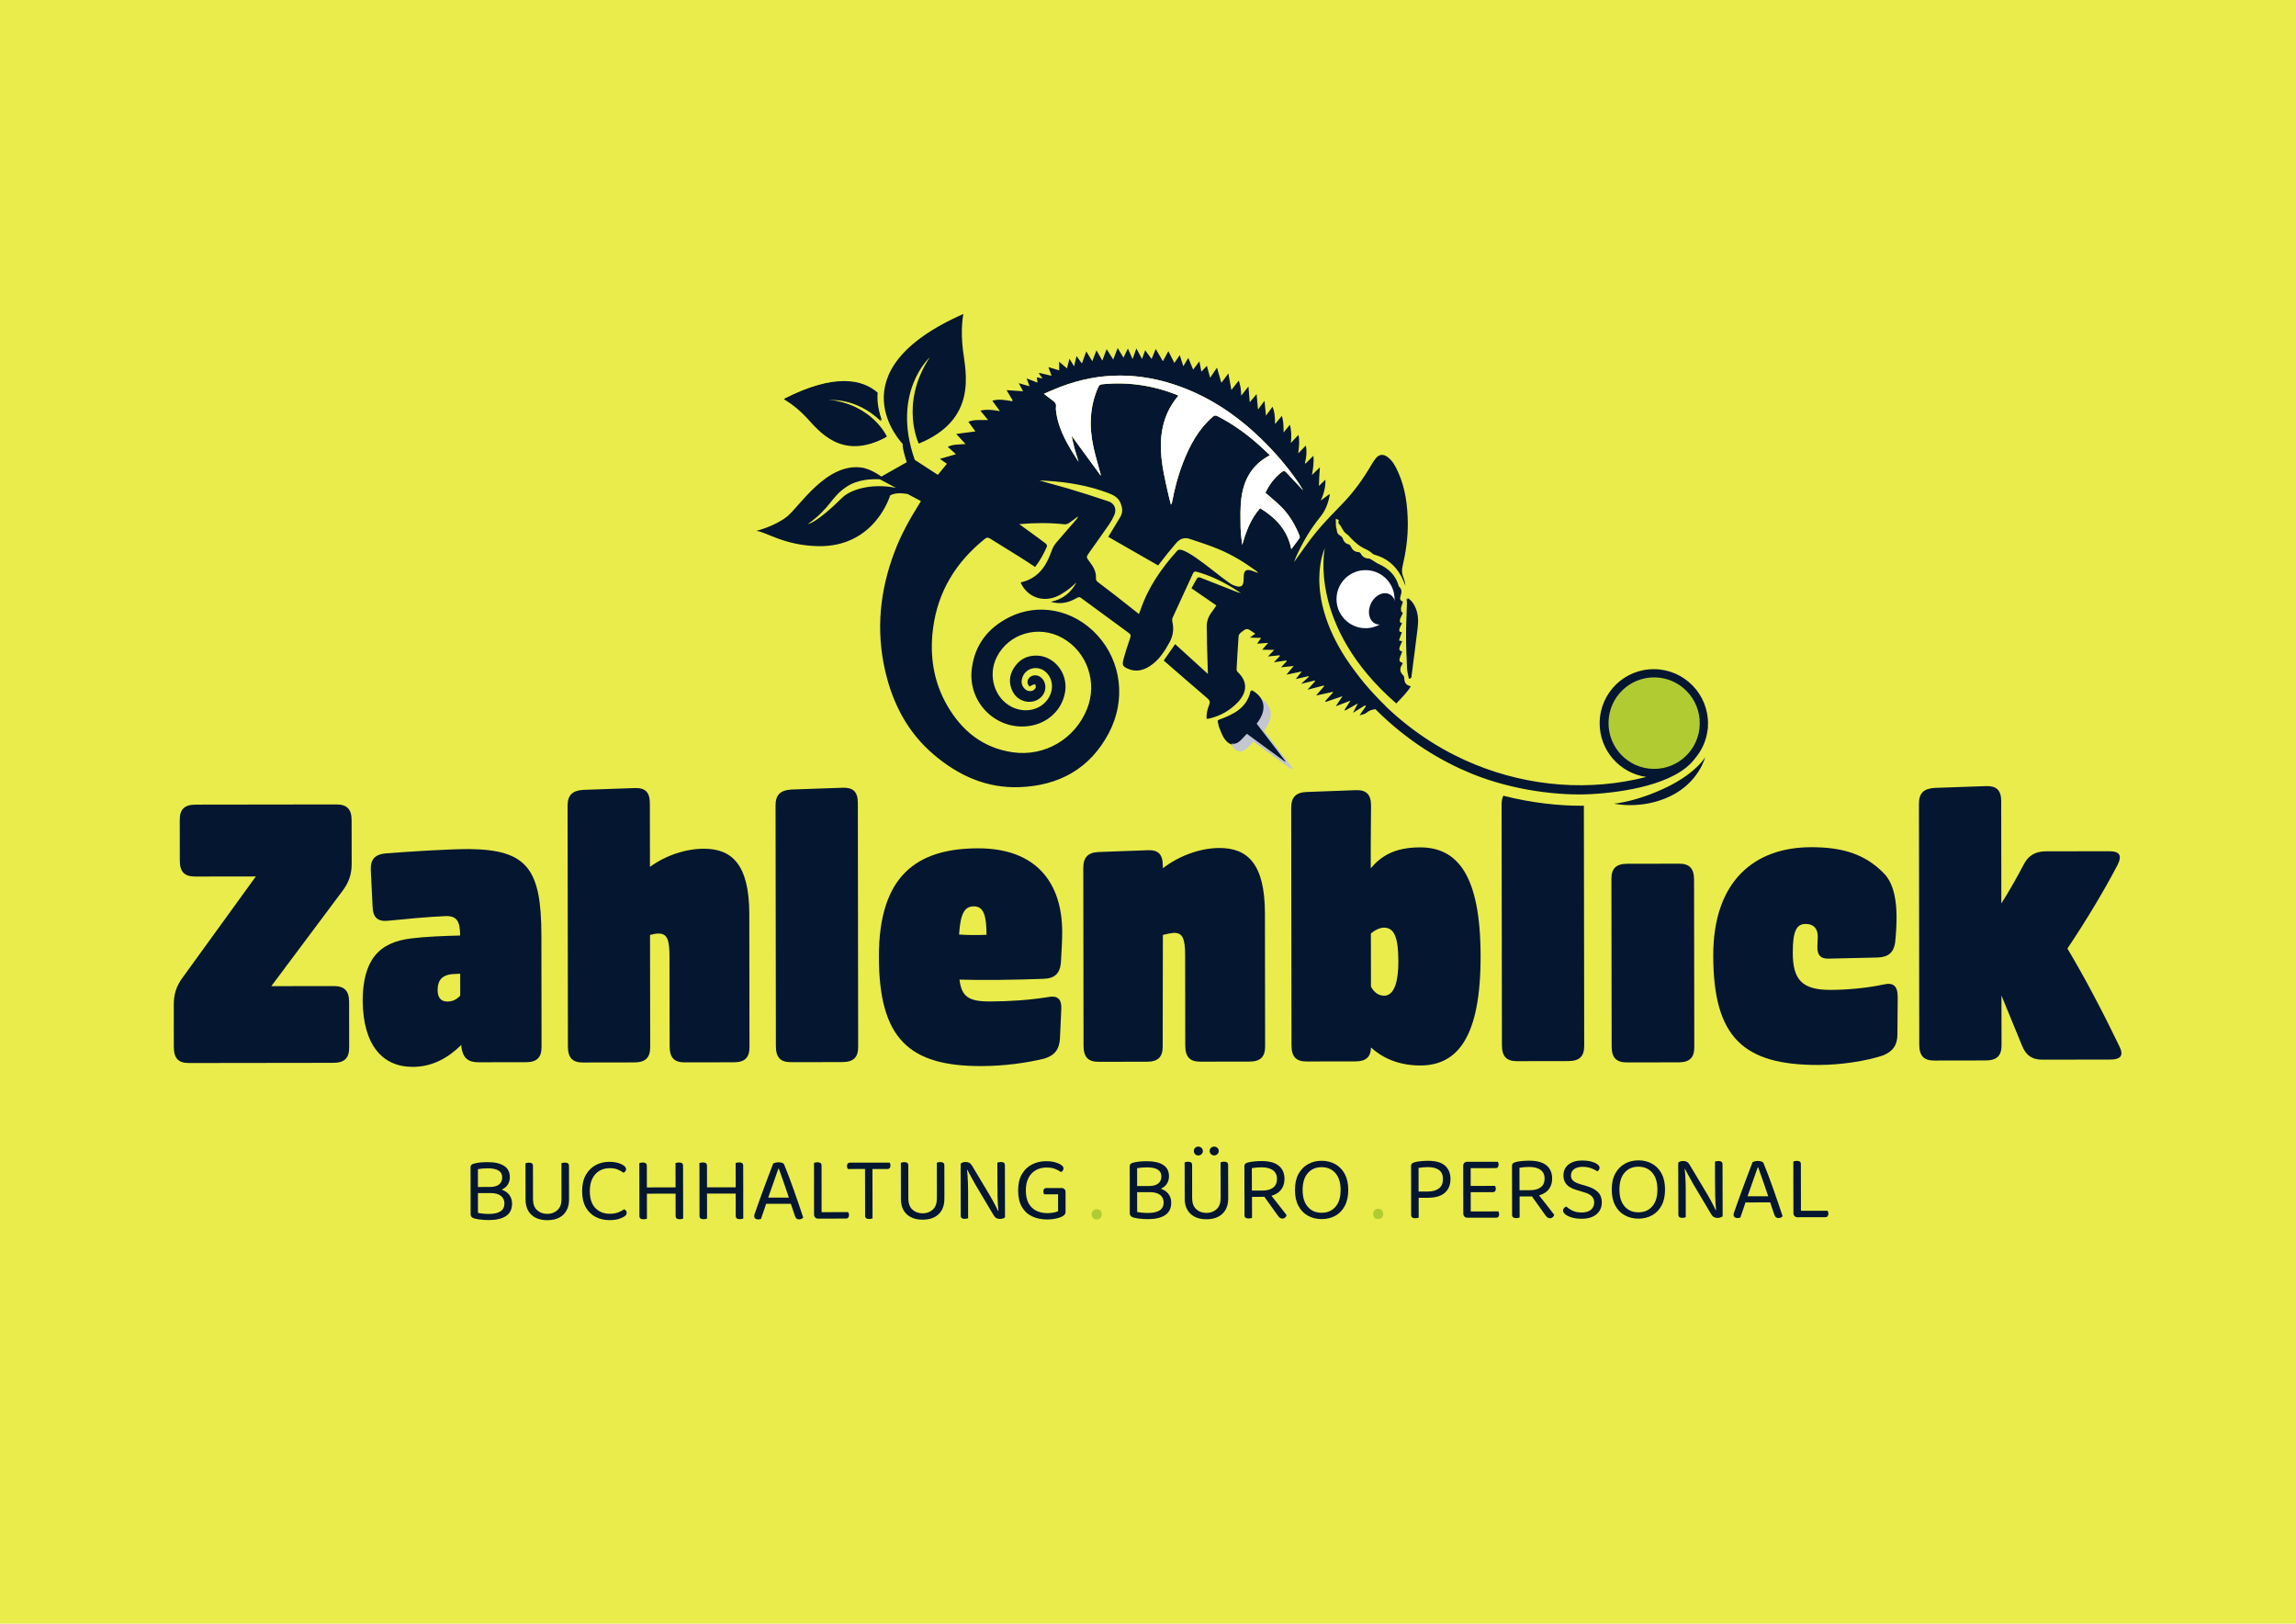 <?xml version="1.0" encoding="utf-8"?>
<!-- Generator: Adobe Illustrator 16.0.4, SVG Export Plug-In . SVG Version: 6.00 Build 0)  -->
<!DOCTYPE svg PUBLIC "-//W3C//DTD SVG 1.1//EN" "http://www.w3.org/Graphics/SVG/1.1/DTD/svg11.dtd">
<svg version="1.1" id="Ebene_1" xmlns="http://www.w3.org/2000/svg" xmlns:xlink="http://www.w3.org/1999/xlink" x="0px" y="0px"
	 width="841.89px" height="595.28px" viewBox="0 0 841.89 595.28" style="enable-background:new 0 0 841.89 595.28;"
	 xml:space="preserve">
<style type="text/css">
<![CDATA[
	.st0{fill:#E9EC4B;}
	.st1{fill:#B1CB33;}
	.st2{fill:#C4C6D0;}
	.st3{fill:#C5C7D0;}
	.st4{fill:#FFFFFF;}
	.st5{fill:#041630;}
]]>
</style>
<rect class="st0" width="841.89" height="595.28"/>
<g>
	<path class="st5" d="M612.19,288.1c-11.86,5.92-20.37,6.53-20.37,6.53s10.1,2.34,20.63-2.73c10.52-5.07,12.8-14.32,12.8-14.32
		S622.42,282.83,612.19,288.1"/>
	<path class="st5" d="M295.61,152.96c4.44,4.67,12.77,16.27,29.22,7.3c0,0-5.38-11.85-21.46-13.49c0.2-0.03,10.18-1.49,19.67,7.68
		c-2.23-5.95-1.57-10.24-1.57-10.24l0,0c-5.5-4.85-15.61-7.26-34.08,2.15C287.4,146.37,291.16,148.29,295.61,152.96"/>
	<path class="st5" d="M606.72,245.33c-10.96-0.18-19.99,8.56-20.16,19.53c-0.16,10.14,7.32,18.62,17.12,19.98
		c-20.54,5.25-42.57,3.71-62.94-4.61c-9.96-4.07-21.55-10.68-32.66-21.31c0.02,0,0.03-0.01,0.05-0.01
		c-2.91-2.85-5.51-5.64-7.79-8.35c-2.35-2.85-4.64-5.91-6.85-9.2c-15.69-24.21-7.7-40.39-7.7-40.39s-6.46,28.52,26.19,56.92
		c1.21-1.2,4.69-4.81,5.3-6.29c-1.74-0.44-2.33-1.25-2.37-2.98c-0.01-0.38-0.2-0.87-0.48-1.13c-0.98-0.93-1.24-2.1-0.61-3.35
		c0.17-0.35,0.37-0.69,0.56-1.03c-1.6-0.76-1.6-0.76-0.23-4.21c-1.05-0.56-1.71-0.26,0-3.81c-0.32-0.08-0.62-0.15-1.18-0.29
		c0.36-1.05,0.7-2.01,1.07-3.08c-0.99,0.11-1.08-0.54-0.85-1.27c0.21-0.67,0.57-1.28,0.93-2.05c-0.98-0.05-0.91-0.71-0.73-1.38
		c0.11-0.39,0.31-0.76,0.46-1.14c0.23-0.59,0.98-1.25-0.09-1.7c0.02-0.44,0-0.87-0.06-1.28c0.22-0.76,0.46-1.53,0.72-2.37
		c-0.97-0.22-1.2-1.06-0.91-1.88c0.47-1.38,0.68-2.6-0.58-3.66c-0.05-0.04-0.04-0.14-0.06-0.21c-1.13-3.99-3.86-6.48-7.53-8.11
		c-0.74-0.33-1.39-0.86-2.09-1.27c-0.42-0.24-0.85-0.6-1.29-0.62c-1.37-0.05-2.34-0.61-3-1.82c-0.15-0.27-0.54-0.56-0.82-0.56
		c-1.5-0.02-2.29-0.89-2.87-2.15c-0.13-0.29-0.44-0.63-0.72-0.68c-1.28-0.26-1.84-1.15-2.25-2.27c-0.13-0.35-0.46-0.7-0.79-0.87
		c-0.9-0.46-1.31-1.15-1.34-2.14c-0.01-0.41-0.27-0.8-0.29-1.21c-0.06-0.91-0.05-1.82-0.07-2.9c0.61,0.24,0.87,0.35,1.08,0.43
		c-0.02,0.5-0.23,1.16-0.02,1.35c1.18,1.06,1.47,2.83,2.76,3.69c0.81,0.54,1.32,1.25,1.96,1.89c1.32,1.3,2.76,2.62,4.4,3.4
		c1.16,0.55,2.26,1.04,3.18,1.94c0.23,0.22,0.54,0.41,0.85,0.49c4.45,1.2,7.65,3.95,9.82,7.96c0.6,1.11,1.02,2.32,1.52,3.49
		c-0.15-1.16-0.41-2.3-0.84-3.36c-0.5-1.24-0.55-2.43-0.25-3.73c1.23-5.28,2.01-10.63,1.94-16.08c-0.08-6.4-0.88-12.67-3.55-18.57
		c-0.94-2.09-1.99-4.16-3.9-5.56c-1.61-1.18-3.1-0.98-4.33,0.56c-0.56,0.7-1.05,1.46-1.51,2.24c-2.99,5.15-6.42,9.95-10.56,14.23
		c-3.28,3.39-6.61,6.75-9.62,10.38c-2.99,3.62-5.6,7.55-8.24,11.14c0.18-0.46,0.42-1.19,0.74-1.9c2.35-5.27,5.25-10.21,8.89-14.68
		c1.87-2.3,2.86-4.9,3.4-7.73c0.05-0.25,0.03-0.52,0.03-0.67c-1.08,0.8-2.14,1.58-3.28,2.43c1.17-2.49,1.81-5.03,1.72-7.68
		c-0.92,0.91-1.84,1.81-2.38,2.33c0.03-0.89,0.06-2.09,0.12-3.29c0.06-1.21,0.17-2.41,0.25-3.56c-1.01,0.97-1.96,1.89-2.92,2.81
		c0.44-2.48,0.77-4.79,0.52-7.04c-0.99,0.99-1.93,1.93-2.87,2.86c-0.08-0.06-0.16-0.13-0.24-0.19c0.61-2.14,0.76-4.29,0.34-6.41
		c-0.95,0.97-1.88,1.92-2.8,2.87c0.3-2.38,0.59-4.6,0.1-6.78c-0.96,1.02-1.87,1.99-2.79,2.96c0.25-2.37,0.24-4.56-0.36-6.67
		c-0.77,0.95-1.54,1.88-2.3,2.81c-0.03-2.19,0-4.2-0.66-6.07c-0.85,1.04-1.67,2.03-2.48,3.02c0.01-2.27-0.08-4.4-0.93-6.37
		c-0.8,1.1-1.58,2.15-2.39,3.26c-0.19-1.9-0.36-3.64-0.54-5.45c-0.85,1.15-1.56,2.11-2.38,3.21c-0.19-2.05-0.35-3.81-0.52-5.67
		c-0.9,1.07-1.67,2-2.52,3.01c-0.16-1.97-0.3-3.8-0.47-5.8c-0.96,1.22-1.74,2.21-2.65,3.38c-0.08-1.18-0.07-2.09-0.22-2.97
		c-0.15-0.9-0.45-1.77-0.67-2.58c-0.93,1.2-1.82,2.33-2.72,3.48c-0.38-2.13-0.73-4.06-1.09-6.09c-0.98,1.31-1.77,2.37-2.57,3.44
		c-0.56-1.92-1.08-3.71-1.62-5.54c-0.89,1.31-1.65,2.43-2.51,3.71c-0.44-1.63-0.8-2.96-1.19-4.4c-0.75,0.8-1.37,1.46-2.02,2.17
		c-0.25-1.33-0.47-2.51-0.72-3.8c-0.85,1.13-1.57,2.08-2.29,3.03c-0.62-1.5-1.18-2.82-1.79-4.29c-0.65,1.1-1.19,2-1.81,3.04
		c-0.48-1.48-0.89-2.75-1.32-4.06c-0.7,1.02-1.32,1.91-1.96,2.85c-0.8-1.55-1.5-2.92-2.22-4.31c-0.7,1.3-1.32,2.45-1.99,3.69
		c-0.93-1.59-1.75-2.99-2.63-4.48c-0.55,1.32-1.03,2.47-1.52,3.66c-0.86-1.17-1.61-2.2-2.35-3.21c-0.37,1.01-0.73,2.01-1.16,3.21
		c-0.76-1.42-1.38-2.57-2.07-3.86c-0.48,1.36-0.89,2.51-1.39,3.89c-0.64-1.44-1.17-2.61-1.73-3.88c-0.55,1.15-1.05,2.19-1.61,3.36
		c-0.78-1.29-1.43-2.37-2.13-3.52c-0.54,1.41-1.04,2.72-1.62,4.22c-0.91-1.43-1.67-2.63-2.42-3.82c-0.53,1.38-1.02,2.68-1.59,4.19
		c-0.81-1.43-1.47-2.58-2.14-3.76c-0.51,1.33-0.98,2.57-1.53,4c-0.81-1.32-1.46-2.38-2.21-3.61c-0.57,1.56-1.05,2.9-1.6,4.43
		c-0.76-1.04-1.35-1.84-1.97-2.69c-0.29,1.2-0.56,2.32-0.91,3.74c-0.66-1.09-1.13-1.87-1.68-2.8c-0.33,1.28-0.61,2.38-0.92,3.56
		c-1.02-0.88-1.9-1.63-2.87-2.46c0.01,1.19,0.02,2.21,0.03,3.18c-1.44-0.43-2.69-0.81-3.96-1.19c0.41,1.14,0.75,2.08,1.15,3.17
		c-1.69-0.39-3.11-0.72-4.52-1.05c-0.03,0.09-0.05,0.17-0.08,0.26c0.4,0.54,0.79,1.09,1.3,1.77c-0.87-0.15-1.52-0.27-2.1-0.38
		c0.08,0.65,0.16,1.22,0.25,1.91c-1.44-0.56-2.64-1.02-3.98-1.54c0.37,1.03,0.67,1.84,1.05,2.88c-1.46-0.42-2.64-0.76-3.94-1.13
		c0.58,1.09,1.06,1.99,1.58,2.96c-2.15-0.15-4.09-0.28-6.05-0.41c0.83,1.4,1.53,2.59,2.24,3.79c-0.08,0.09-0.15,0.18-0.23,0.27
		c-2.45-0.42-4.9-0.91-7.24-0.18c0.91,1.24,1.81,2.47,2.8,3.83c-2.51-0.46-4.89-0.77-7.18-0.18c0.95,1.15,1.9,2.29,2.84,3.43
		c-2.62,0.09-5.03-0.29-7.25,0.63c0.89,1.21,1.75,2.4,2.59,3.54c-2.31,0.31-4.61,0.61-7.03,0.93c1.23,1.33,2.24,2.42,3.42,3.7
		c-2.45,0.2-4.66,0.06-6.53,1.03c1,0.89,1.95,1.74,3.02,2.7c-2.1,0.61-3.94,1.14-5.92,1.71c0.98,0.68,1.74,1.2,2.59,1.79
		c-1.17,1.43-2.25,2.75-3.33,4.07c-2.9-1.88-5.7-3.7-8.46-5.5c-8.74-24.78,5.51-37.59,5.51-37.59c-11.2,16.97-4.04,31.63-4.04,31.63
		c21.75-8.89,17.17-26.23,16.19-34.28c-0.98-8.05,0.16-13.24,0.16-13.24C305.15,136.33,331,162.75,331,162.75
		c-0.2,1.16,0.75,4.4,1.49,6.7c-3.1,1.76-6.19,3.51-9.3,5.27c-3.99-2.82-6.8-3.22-6.8-3.22c-13.14-2.31-23.32,14.34-27.83,17.91
		c-4.51,3.58-11.28,5.23-11.28,5.23c3.48,0.22,10.16,5.36,22.77,5.59c20.83,0.37,26.34-18.59,26.34-18.59
		c1.69-0.97,4.07-0.94,6.38-0.54c1.63,0.87,3.27,1.74,4.92,2.61c-0.35,0.57-0.57,0.95-0.81,1.33c-3.41,5.45-6.51,11.05-8.8,17.08
		c-5.44,14.26-6.96,28.85-3.51,43.82c2.79,12.11,8.31,22.66,17.91,30.79c9.06,7.68,19.37,12.31,31.38,11.85
		c14.47-0.55,25.84-6.76,32.75-19.89c6.29-11.96,4.64-26.11-4.24-35.8c-8.92-9.72-21.9-11.81-32.23-6.64
		c-7.83,3.92-12.71,10.11-13.81,18.97c-1.57,12.68,9.56,23.19,21.93,20.79c6.69-1.3,11.64-6.49,12.37-12.99
		c0.73-6.49-4.13-12.46-10.38-12.66c-3.66-0.12-6.54,1.45-8.49,4.54c-1.78,2.82-1.94,5.78-0.35,8.78c2.13,4.02,7.61,4.88,10.56,1.66
		c2.12-2.3,1.65-6.03-0.91-7.39c-2-1.06-4.42,0.24-4.3,2.35c0.03,0.49,0.47,0.96,0.72,1.44c0.35-0.21,0.69-0.45,1.06-0.6
		c0.33-0.15,0.7-0.2,1.06-0.3c0.06,0.43,0.31,0.94,0.16,1.28c-0.61,1.4-2.58,1.7-3.83,0.59c-1.21-1.07-1.58-2.45-1.16-3.99
		c1.07-3.93,5.94-5.09,8.92-2.14c2.56,2.54,2.74,6.72,0.41,9.9c-2.89,3.97-8.49,5.07-13.25,2.62c-6.26-3.23-8.71-11.52-5.38-18.17
		c4.4-8.78,15.42-11.95,24.2-6.98c8.98,5.08,12.82,16.25,8.92,25.97c-4.41,11.01-15.55,17.57-27.26,15.88
		c-10.83-1.56-18.56-7.77-23.95-17.03c-5.08-8.75-6.55-18.31-5.27-28.29c1.75-13.63,8.43-24.43,19.02-32.93
		c0.71-0.57,1.22-0.54,1.96-0.07c3.61,2.28,7.26,4.48,10.88,6.75c1.86,1.16,3.68,2.39,5.58,3.63c1.83-2.37,3.22-4.89,4.35-7.55
		c0.11-0.25-0.2-0.84-0.49-1.06c-1.96-1.5-3.97-2.94-5.97-4.4c-1.17-0.85-2.34-1.69-3.72-2.69c5.7-0.5,11.1-0.54,16.51,0.05
		c0.53,0.06,1.18-0.11,1.63-0.4c1.19-0.77,2.3-1.66,3.45-2.51c-0.14,0.47-0.38,0.85-0.66,1.18c-2.45,2.83-4.94,5.63-7.36,8.49
		c-0.63,0.75-1.17,1.63-1.51,2.55c-1.14,3.04-2.34,6.03-4.71,8.36c-1.89,1.85-4.12,3.07-6.83,3.64c0.21,0.44,0.35,0.79,0.53,1.1
		c2.95,5.01,8.92,6.41,14.18,3.31c1.06-0.63,2.1-1.31,3.08-2.06c0.94-0.72,1.8-1.56,2.7-2.34c-2.04,3.73-5.02,6.23-9.43,7.1
		c3.27,0.95,6.12,0.52,9.36-1.3c0.55-0.31,1.02-0.64,1.71-0.13c5.84,4.32,11.7,8.61,17.56,12.88c0.68,0.5,0.77,0.95,0.49,1.77
		c-0.93,2.69-1.81,5.41-2.54,8.16c-0.48,1.82-0.08,2.37,1.66,3.15c2.83,1.26,5.48,0.71,7.99-0.9c3.41-2.17,5.5-5.45,7.37-8.9
		c1.27-2.34,1.57-4.82,0.97-7.43c-0.11-0.48-0.07-1.08,0.12-1.52c2.47-5.43,4.98-10.83,7.48-16.25c0.28-0.61,0.65-0.72,1.34-0.53
		c4.85,1.32,9.31,3.48,13.57,6.11c0.88,0.55,1.75,1.12,2.62,1.69c-0.71-0.11-1.33-0.36-1.96-0.6c-4.31-1.7-8.63-3.41-12.95-5.08
		c-0.3-0.12-0.92-0.09-1.04,0.1c-0.77,1.23-1.44,2.51-2.16,3.82c3.12,2.15,6.08,4.2,9.12,6.29c-0.63,0.92-1.1,1.69-1.65,2.39
		c-1.34,1.73-1.99,3.65-1.88,5.86c0.09,1.91,0.04,3.83,0.09,5.75c0.1,3.63,0.22,7.26,0.34,11.12c-4.13-3.75-8.09-7.36-12.01-10.93
		c-1.47,2.12-2.85,4.1-4.18,6.02c5.36,4.65,10.66,9.28,16.01,13.84c0.89,0.76,1.07,1.39,0.62,2.48c-0.65,1.58-1.01,3.26-0.93,4.97
		c0.2,0.04,0.28,0.08,0.34,0.07c0.22-0.03,0.44-0.06,0.66-0.11c4.09-0.94,7.62-2.97,10.48-5.98c3.19-3.36,3.89-7.36-0.07-11.07
		c-0.26-0.24-0.42-0.73-0.4-1.1c0.21-4.01,0.44-8.02,0.74-12.03c0.03-0.45,0.39-0.98,0.76-1.27c2.23-1.78,2.25-1.76,4.61-0.16
		c0.21,0.14,0.42,0.28,0.74,0.51c-0.65,0.48-1.22,0.9-1.95,1.44c1.48,0.04,2.72,0.07,4.11,0.11c-0.61,0.85-1.05,1.47-1.5,2.11
		c1.35-0.09,2.59-0.18,4.07-0.28c-0.9,1.02-1.54,1.75-2.21,2.5c1.56,0.02,2.93,0.04,4.44,0.06c-0.9,0.94-1.58,1.65-2.31,2.41
		c1.56-0.16,2.95-0.3,4.34-0.44c0,0.1,0,0.2,0.01,0.3c-0.67,0.71-1.34,1.42-2.15,2.27c1.69-0.25,3.13-0.46,4.57-0.67
		c0.03,0.1,0.05,0.2,0.08,0.3c-0.65,0.71-1.3,1.42-2.03,2.21c1.59-0.17,2.97-0.31,4.61-0.48c-0.96,1.15-1.7,2.04-2.65,3.19
		c2.03-0.43,3.73-0.79,5.63-1.19c-0.85,1.08-1.49,1.89-2.2,2.79c1.69-0.39,3.18-0.73,4.68-1.07c0.03,0.09,0.05,0.18,0.08,0.27
		c-0.85,0.78-1.71,1.56-2.78,2.54c1.91-0.46,3.46-0.84,5.01-1.22c0.03,0.09,0.06,0.19,0.09,0.28c-0.85,0.95-1.69,1.9-2.77,3.1
		c2.22-0.57,4.1-1.05,5.98-1.54c0.03,0.09,0.07,0.18,0.1,0.26c-0.92,1.07-1.84,2.13-2.96,3.42c2.23-0.48,4.19-0.91,6.15-1.34
		c0.02,0.08,0.04,0.17,0.06,0.25c-0.94,1.04-1.89,2.07-2.83,3.11c0.05,0.11,0.1,0.21,0.15,0.32c1.95-0.66,3.9-1.33,6.17-2.1
		c-0.91,1.35-1.62,2.42-2.47,3.69c1.86-0.71,3.46-1.32,5.38-2.05c-0.85,1.34-1.51,2.38-2.17,3.41c0.07,0.08,0.13,0.15,0.2,0.23
		c1.49-0.83,2.97-1.67,4.68-2.63c-0.63,1.23-1.15,2.23-1.77,3.44c1.62-1,3-1.87,4.39-2.73c0.11,0.11,0.22,0.23,0.32,0.34
		c-0.73,1.05-1.46,2.1-2.31,3.32c0.94-0.33,1.88-0.39,2.46-0.89c1.04-0.9,2.17-1.23,3.35-1.36c11.92,11.94,24.5,19.23,35.29,23.64
		c15.44,6.31,32.53,8.1,43.57,7.51c12.09-0.64,31.27-3.57,38.27-13.03c2.54-2.94,4.24-6.65,4.7-10.73c0.01-0.07,0.03-0.14,0.04-0.21
		c0.03-0.17,0.06-0.34,0.08-0.52c0.01-0.08-0.02-0.16-0.06-0.25c0.02-0.32,0.06-0.63,0.06-0.95
		C626.43,254.54,617.68,245.51,606.72,245.33 M308.78,182.51c-9.49,9.41-12.54,9.62-12.54,9.62c8.63-6.25,8.27-9.76,14.24-13.72
		c4.04-2.68,9.25-2.85,12.13-2.7c1.99,1.06,3.96,2.11,5.91,3.14C319.49,177.06,311.83,179.48,308.78,182.51 M459.79,209.49
		c-7.34-3.01-0.19,8.03-7.54,5.06c-3.26-1.31-18.2-15.28-20.52-12.71c-5.83,6.45-10.74,13.48-13.55,21.82
		c-0.16,0.46-0.35,0.9-0.57,1.45c-3-2.37-5.87-4.65-8.76-6.91c-2.07-1.61-4.16-3.19-6.25-4.77c-0.5-0.38-0.78-0.74-0.74-1.48
		c0.15-2.36-1-4.26-2.37-6.05c-1.28-1.69-1.26-1.68-0.02-3.43c2.43-3.42,4.87-6.83,7.25-10.27c0.72-1.04,1.33-2.18,1.85-3.34
		c0.95-2.14,0.13-4.29-2.08-5.04c-4.92-1.66-9.88-3.24-14.85-4.73c-3.5-1.04-7.05-1.88-10.56-2.98c1.02,0.06,2.05,0.11,3.07,0.18
		c7.58,0.48,15,1.75,22.14,4.43c2.04,0.77,3.88,1.69,4.71,3.98c0.61,1.67,0.72,3.23-0.18,4.76c-1.44,2.46-2.94,4.87-4.45,7.35
		c6.03,3.46,12.11,6.94,18.3,10.48c1.11-1.42,2.26-2.93,3.45-4.41c1.01-1.25,2.07-2.47,3.09-3.71c1.33-1.6,2.99-2.28,4.99-1.62
		c3.44,1.14,6.9,2.25,10.25,3.62c4.97,2.02,9.56,4.78,13.9,7.94c0.24,0.18,0.48,0.36,0.7,0.56c0.05,0.04,0.06,0.13,0.16,0.38
		C460.66,209.84,460.22,209.66,459.79,209.49 M473.48,201.33c-1.33-6.91-5.64-11.46-11.41-15.02c-3.48,3.89-5.17,8.57-6.59,13.48
		c-0.21-2.18-0.56-4.36-0.59-6.54c-0.04-3.48-0.16-7.01,0.27-10.45c0.85-6.87,3.9-12.48,10.5-15.9c-1.54-1.43-2.94-2.81-4.42-4.11
		c-4.55-4-9.44-7.49-14.84-10.24c-0.73-0.37-1.16-0.24-1.75,0.27c-5.21,4.54-8.37,10.42-10.83,16.73
		c-1.82,4.66-3.11,9.49-4.03,14.41c-0.07,0.35-0.16,0.71-0.43,1.07c-0.33-1.29-0.68-2.58-0.97-3.88
		c-1.15-5.17-2.43-10.32-2.68-15.64c-0.36-7.54,1.28-14.47,6.34-20.39c-0.17-0.13-0.29-0.27-0.44-0.32
		c-8.85-3.53-18.01-4.88-27.49-3.92c-0.72,0.07-1.09,0.33-1.4,1.01c-3.19,7.15-3.41,14.56-1.76,22.08c0.73,3.33,1.74,6.6,2.62,9.91
		c0.03,0.13,0.02,0.27,0.05,0.51c-3.57-4.88-7.06-9.65-10.72-14.65c0.41,1.77,0.72,3.34,1.15,4.88c0.44,1.57,0.99,3.11,1.43,4.69
		c-3.57-5.51-7.06-11.05-8.14-17.71c-0.13-0.81-0.24-1.66-0.14-2.47c0.14-1.06-0.32-1.66-1.11-2.22c-1.06-0.75-2.07-1.58-3.32-2.54
		c2.06-0.87,3.93-1.71,5.82-2.45c14.7-5.69,29.45-5.54,44.18-0.17c11.21,4.08,20.87,10.66,29.44,18.92
		c5.09,4.91,9.7,10.23,13.71,16.06c0.59,0.87,1.13,1.77,1.69,2.66c0.12,0.19,0.21,0.39,0.2,0.36c-1.92-2.04-4.03-4.23-6.07-6.46
		c-0.62-0.68-1.08-0.78-1.85-0.17c-2.62,2.06-4.55,4.62-5.9,7.54c1.96,1.73,3.95,3.31,5.75,5.09c3.05,3.03,5.16,6.71,6.77,10.67
		c0.1,0.25,0.1,0.69-0.04,0.89C475.53,198.66,474.53,199.95,473.48,201.33"/>
	<path class="st1" d="M606.27,281.89c9.24,0.15,16.84-7.23,16.99-16.5c0.14-9.27-7.23-16.9-16.47-17.05
		c-9.24-0.15-16.84,7.23-16.98,16.5C589.66,274.1,597.03,281.74,606.27,281.89"/>
	<path class="st4" d="M500.55,230.31c5.88,0.1,10.72-4.59,10.81-10.47c0.09-5.88-4.6-10.73-10.48-10.82
		c-5.88-0.1-10.72,4.59-10.81,10.47C489.98,225.36,494.67,230.21,500.55,230.31"/>
	<path class="st3" d="M461.25,255.81c-1.39,6.54-6.55,8.88-12.14,10.93c0.24,0.99,0.34,1.94,0.69,2.79
		c0.59,1.44,1.13,2.98,2.07,4.19c1.8,2.33,3.58,2.31,5.61,0.23c0.67-0.68,1.31-1.39,2-2.12c4.73,3.46,9.38,6.86,14.02,10.25
		c0.04-0.06,0.09-0.11,0.14-0.17c-3.52-4.61-7.05-9.21-10.56-13.8C466.88,263.29,466.46,258.68,461.25,255.81"/>
	<path class="st5" d="M458.58,253.24c-1.39,6.54-6.55,8.88-12.13,10.93c0.23,0.99,0.34,1.94,0.69,2.79
		c0.59,1.44,1.13,2.98,2.07,4.19c1.8,2.33,3.58,2.31,5.61,0.23c0.67-0.68,1.31-1.39,2-2.13c4.73,3.46,9.38,6.86,14.02,10.25
		c0.04-0.05,0.09-0.11,0.14-0.17c-3.53-4.61-7.05-9.21-10.56-13.8C464.21,260.71,463.79,256.1,458.58,253.24"/>
	<path class="st5" d="M515.89,221.06c-0.1,3.92-0.32,7.85-0.32,11.77c0,4.04,0.16,8.08,0.35,12.11c0.06,1.31,0.45,2.61,0.68,3.91
		c0.18-0.03,0.35-0.06,0.53-0.09c0.78-6.13,1.6-12.26,2.34-18.4c0.32-2.63,0.21-5.26-0.98-7.71c-0.6-1.24-1.36-2.37-2.74-3.16
		C515.8,220.12,515.9,220.59,515.89,221.06"/>
	<path class="st5" d="M308.94,288.8l-18.84,0.66c-4.07,0.26-5.73,2.05-5.72,5.87l0.12,88.23c0.01,4.2,1.79,5.85,5.48,5.85
		l18.84-0.03c4.2-0.01,5.85-1.79,5.85-5.61l-0.12-89.38C314.55,290.2,312.76,288.67,308.94,288.8"/>
	<path class="st5" d="M351.67,342.6c0.5-8.02,2.15-10.32,5.46-10.32c3.56,0,4.59,3.43,4.6,10.43
		C358.54,342.85,354.22,342.85,351.67,342.6 M382.63,358.85c4.2-0.13,5.98-2.05,6.36-5.74c0.25-3.95,0.5-8.28,0.49-11.46
		c-0.02-17.95-9.46-30.67-30.85-30.64c-22.41,0.03-36.4,9.98-36.36,39.78c0.04,30.05,11.13,40.09,37.49,40.05
		c8.53-0.01,16.68-1.17,23.04-2.71c3.94-1.15,5.6-3.45,5.85-7.27l0.49-10.57c0.25-4.2-1.41-5.47-5.1-4.7
		c-6.62,1.03-13.75,1.55-21.13,1.56c-7.77,0.01-10.32-1.77-11.09-8.01C359.71,359.4,372.32,359.25,382.63,358.85"/>
	<path class="st5" d="M258.05,311.16c-6.49,0.01-13.75,2.31-19.73,6.65l-0.03-23.3c-0.01-4.2-1.79-5.73-5.61-5.59l-18.84,0.66
		c-4.07,0.26-5.73,2.04-5.72,5.87l0.12,88.23c0.01,4.2,1.79,5.85,5.48,5.85l18.84-0.03c4.2-0.01,5.85-1.79,5.85-5.61l-0.06-41.12
		c1.02-0.26,2.04-0.51,3.05-0.52c3.18,0,4.08,2.03,4.09,8.4l0.05,32.98c0.01,4.2,1.79,5.85,5.48,5.85l18.08-0.03
		c4.07,0,5.73-1.79,5.72-5.61l-0.07-48.77C274.73,316.61,268.11,311.14,258.05,311.16"/>
	<path class="st5" d="M123.32,294.92l-51.56,0.07c-4.2,0.01-5.85,1.79-5.85,5.61l0.02,14.9c0.01,4.2,1.79,5.85,5.61,5.85l22.28-0.03
		l-26.68,36.83c-2.54,3.31-3.43,6.5-3.42,10.32l0.02,15.4c0.01,4.2,1.79,5.86,5.48,5.85l52.96-0.07c4.2,0,5.85-1.79,5.85-5.61
		l-0.02-16.68c-0.01-4.2-1.79-5.85-5.61-5.85l-22.92,0.03l25.92-34.67c2.54-3.31,3.56-6.37,3.55-10.19l-0.02-15.92
		C128.93,296.57,127.14,294.92,123.32,294.92"/>
	<path class="st5" d="M168.75,365.01c-1.4,1.53-2.93,2.17-4.71,2.17c-2.55,0-3.57-1.65-3.57-4.2c0-2.93,1.01-5.48,5.47-5.86
		l2.8-0.13L168.75,365.01z M171.98,311.28c-7.38,0.01-19.99,0.79-30.43,1.57c-4.2,0.39-5.73,2.3-5.59,6.12l0.66,13.37
		c0.13,4.2,2.04,5.6,5.74,5.21c6.49-0.65,14.51-1.42,21-1.69c4.07-0.13,5.35,1.77,5.36,7.12c-5.73,0.14-12.73,0.4-17.82,1.04
		c-12.22,1.42-17.81,8.17-17.92,22.82c0.15,16.17,7.16,24.31,18.37,24.29c7.13-0.01,12.85-3.2,17.81-8.05l0,0.64
		c0.51,4.07,2.43,5.73,6.25,5.72l17.44-0.02c4.07-0.01,5.73-1.79,5.72-5.61l-0.02-15.02l-0.04-25.97
		C198.47,318.62,193.37,311.5,171.98,311.28"/>
	<path class="st5" d="M615.69,316.64l-18.97,0.03c-4.2,0.01-5.86,1.79-5.85,5.61l0.09,61.37c0,4.2,1.79,5.85,5.61,5.85l18.97-0.03
		c4.07-0.01,5.73-1.79,5.72-5.61l-0.09-61.37C621.17,318.29,619.38,316.63,615.69,316.64"/>
	<path class="st5" d="M690.49,360.97c-6.11,1.28-13.11,1.93-19.35,1.94c-10.44,0.01-13.76-3.8-13.77-13.6
		c-0.01-7.77,1.26-10.57,4.7-10.58c2.93,0,4.46,1.65,4.46,4.58L666.4,347c-0.12,3.06,1.15,4.58,4.21,4.45l17.82-0.41
		c4.08-0.13,5.98-1.92,6.49-5.61c0.38-3.69,0.5-7,0.5-9.29c-0.01-4.84-0.65-11.58-4.35-15.65c-7.14-7.5-15.68-9.91-27.01-9.89
		c-20.75,0.03-35.89,12.4-35.85,39.78c0.04,30.05,11.13,40.09,38.51,40.05c8.4-0.01,17.44-1.42,23.68-3.47
		c3.82-1.53,5.34-3.96,5.34-7.77l0.11-13.62C695.84,361.34,694.18,360.07,690.49,360.97"/>
	<path class="st5" d="M777.09,383.51c-6.13-12.72-12.77-25.32-19.02-35.75c6.99-10.45,13.47-21.28,18.29-30.46
		c1.9-3.7,0.88-5.22-2.94-5.22l-23.17,0.03c-4.07,0-6.62,1.66-8.27,4.98c-2.29,4.33-5.21,9.56-8.13,14.14l-0.05-37.43
		c-0.01-4.2-1.79-5.73-5.61-5.6l-18.84,0.66c-4.08,0.26-5.73,2.05-5.72,5.87l0.12,88.23c0,4.2,1.79,5.86,5.48,5.85l18.84-0.03
		c4.2-0.01,5.85-1.79,5.85-5.61l-0.03-18.21l7.41,18.07c1.53,3.94,3.83,5.47,7.65,5.46l24.7-0.04
		C777.87,388.47,778.75,386.82,777.09,383.51"/>
	<path class="st5" d="M447.11,310.89c-6.88,0.01-14.51,2.7-20.74,7.42l0-1.02c-0.01-4.2-1.79-5.73-5.48-5.59l-17.95,0.66
		c-4.07,0.13-5.73,2.05-5.72,5.87l0.09,65.19c0.01,4.2,1.79,5.85,5.48,5.85l17.82-0.03c4.07-0.01,5.73-1.79,5.72-5.61l0.07-40.87
		c1.4-0.38,2.8-0.64,4.07-0.77c3.18,0,4.08,2.03,4.09,8.4l0.05,32.98c0.01,4.2,1.79,5.85,5.48,5.85l18.08-0.03
		c4.07-0.01,5.72-1.79,5.72-5.61l-0.07-48.76C463.8,316.34,457.17,310.88,447.11,310.89"/>
	<path class="st5" d="M507.54,365.04c-1.66,0-3.44-0.76-4.84-3.3l-0.03-19.48c1.4-1.27,3.31-2.17,4.84-2.17
		c3.95,0,5.23,4.07,5.24,12.47C512.75,359.18,511.49,365.04,507.54,365.04 M520.7,310.66c-9.68,0.01-14.51,3.46-18.07,7.67
		l-0.01-8.28l0.11-14.77c-0.01-4.2-1.92-5.73-5.61-5.59l-17.95,0.66c-4.08,0.13-5.73,2.04-5.72,5.87l0.02,15.02l0.08,57.29
		l0.02,14.77c0.01,4.2,1.79,5.85,5.48,5.85l17.95-0.03c3.95,0,5.6-1.66,5.72-5.1c3.57,3.3,9.43,6.61,18.09,6.6
		c13.75-0.02,22.14-10.6,22.09-40.14C542.87,320.94,534.45,310.64,520.7,310.66"/>
	<path class="st5" d="M579.71,295.4c-7.86,0.01-18.04-1-28.48-3.67c-0.42,0.85-0.63,1.91-0.63,3.23l0.12,88.23
		c0,4.2,1.79,5.85,5.48,5.85l18.84-0.03c4.2-0.01,5.85-1.79,5.85-5.61l-0.12-88.01C580.42,295.39,580.08,295.4,579.71,295.4"/>
	<path class="st2" d="M432.94,201.66"/>
</g>
<g>
	<path class="st5" d="M295.98,152.73c4.45,4.67,12.77,16.27,29.22,7.3c0,0-5.38-11.85-21.46-13.49c0.2-0.03,10.18-1.49,19.67,7.68
		c-2.24-5.95-1.57-10.24-1.57-10.24l0,0c-5.5-4.85-15.61-7.26-34.08,2.15C287.77,146.13,291.53,148.06,295.98,152.73"/>
	<path class="st5" d="M504.1,228.54c2.23,1.21,5.27-0.18,6.79-3.12s0.94-6.3-1.3-7.51c-2.23-1.21-5.27,0.18-6.79,3.12
		C501.29,223.97,501.87,227.33,504.1,228.54"/>
	<path class="st2" d="M461.62,255.58c-1.39,6.54-6.55,8.88-12.13,10.93c0.23,0.99,0.34,1.94,0.69,2.79
		c0.59,1.44,1.14,2.98,2.07,4.19c1.8,2.33,3.58,2.31,5.61,0.23c0.67-0.69,1.31-1.39,2-2.12c4.73,3.46,9.38,6.86,14.02,10.25
		c0.04-0.06,0.09-0.11,0.14-0.17c-3.53-4.61-7.05-9.22-10.56-13.8C467.25,263.05,466.82,258.45,461.62,255.58"/>
	<path class="st5" d="M458.95,253.01c-1.38,6.54-6.55,8.88-12.13,10.93c0.24,0.99,0.34,1.94,0.69,2.79
		c0.59,1.44,1.13,2.98,2.07,4.19c1.8,2.33,3.58,2.31,5.61,0.23c0.67-0.69,1.31-1.39,2-2.13c4.73,3.46,9.38,6.86,14.02,10.25
		c0.05-0.06,0.09-0.11,0.14-0.17c-3.53-4.61-7.05-9.22-10.56-13.8C464.58,260.48,464.16,255.87,458.95,253.01"/>
	<path class="st5" d="M516.26,220.82c-0.1,3.92-0.32,7.85-0.32,11.77c0,4.04,0.16,8.08,0.35,12.11c0.06,1.31,0.44,2.61,0.68,3.91
		c0.17-0.03,0.35-0.06,0.52-0.1c0.79-6.13,1.61-12.26,2.34-18.4c0.32-2.63,0.21-5.26-0.98-7.71c-0.6-1.24-1.36-2.37-2.75-3.16
		C516.17,219.88,516.27,220.36,516.26,220.82"/>
</g>
<g>
	<path class="st5" d="M179.83,437.39l1.08-1.69c1.53,0,2.8,0.25,3.81,0.75c1.01,0.5,1.77,1.17,2.28,2c0.51,0.83,0.76,1.76,0.76,2.8
		c0,2.04-0.73,3.56-2.2,4.55c-1.47,0.99-3.57,1.49-6.28,1.49c-0.61,0-1.21-0.02-1.82-0.05c-0.61-0.03-1.2-0.09-1.79-0.18
		c-0.58-0.09-1.15-0.2-1.69-0.33c-0.94-0.27-1.42-0.78-1.42-1.55l-0.02-17.26c0-0.36,0.09-0.64,0.29-0.84
		c0.19-0.2,0.47-0.35,0.83-0.44c0.76-0.23,1.58-0.38,2.44-0.46c0.86-0.08,1.79-0.12,2.78-0.12c2.54,0,4.52,0.45,5.94,1.36
		c1.42,0.91,2.13,2.29,2.13,4.16c0,0.94-0.23,1.82-0.69,2.61c-0.46,0.8-1.2,1.44-2.22,1.92c-1.02,0.49-2.39,0.73-4.09,0.73
		l-0.31-1.68c1.48,0,2.61-0.31,3.37-0.93c0.76-0.62,1.14-1.48,1.14-2.58c0-1.12-0.45-1.96-1.34-2.51c-0.89-0.55-2.2-0.82-3.93-0.82
		c-0.76,0-1.44,0.03-2.02,0.09c-0.58,0.06-1.12,0.13-1.62,0.22l0.02,16.05c0.54,0.11,1.16,0.2,1.87,0.27
		c0.71,0.07,1.42,0.1,2.14,0.1c1.86,0,3.28-0.32,4.25-0.95c0.96-0.63,1.45-1.6,1.45-2.9c0-1.17-0.44-2.1-1.3-2.78
		C182.79,437.73,181.52,437.39,179.83,437.39z M183.7,435.16l0,2.23l-9.27,0.01l0-2.23L183.7,435.16z"/>
	<path class="st5" d="M195.44,438.45l-2.73,0l-0.02-11.97c0.11-0.05,0.29-0.1,0.52-0.15c0.24-0.06,0.49-0.08,0.76-0.08
		c0.49,0,0.86,0.09,1.09,0.28c0.24,0.19,0.36,0.51,0.36,0.96L195.44,438.45z M200.68,447.34c-1.69,0-3.12-0.31-4.32-0.92
		s-2.1-1.49-2.72-2.62c-0.62-1.13-0.93-2.45-0.93-3.96l0-2.76l2.73,0l0,2.53c0,1.8,0.5,3.15,1.5,4.06c1,0.91,2.24,1.36,3.73,1.36
		c1.48,0,2.72-0.46,3.72-1.37c1-0.91,1.5-2.27,1.5-4.06l0-2.53l2.76,0l0,2.76c0,1.51-0.3,2.83-0.92,3.96
		c-0.62,1.14-1.52,2.01-2.71,2.63C203.83,447.03,202.38,447.34,200.68,447.34z M208.65,438.43l-2.76,0l-0.02-11.97
		c0.11-0.05,0.29-0.1,0.52-0.15s0.49-0.08,0.76-0.08c0.49,0,0.87,0.1,1.11,0.29c0.25,0.19,0.37,0.51,0.37,0.96L208.65,438.43z"/>
	<path class="st5" d="M229.57,428.63c0,0.29-0.09,0.56-0.28,0.79c-0.19,0.24-0.41,0.41-0.66,0.52c-0.56-0.4-1.24-0.79-2.04-1.14
		c-0.8-0.36-1.83-0.54-3.08-0.53c-1.37,0-2.6,0.32-3.69,0.95c-1.09,0.63-1.95,1.57-2.59,2.82c-0.64,1.25-0.96,2.79-0.96,4.64
		c0,2.76,0.69,4.84,2.05,6.23c1.36,1.39,3.13,2.09,5.31,2.08c1.17,0,2.19-0.17,3.07-0.51c0.88-0.34,1.59-0.72,2.16-1.15
		c0.22,0.09,0.44,0.25,0.64,0.49c0.2,0.24,0.3,0.51,0.3,0.83c0,0.22-0.06,0.44-0.18,0.66c-0.12,0.21-0.33,0.42-0.62,0.62
		c-0.52,0.36-1.22,0.68-2.12,0.96c-0.9,0.28-2.04,0.42-3.44,0.43c-1.87,0-3.56-0.39-5.07-1.19c-1.52-0.79-2.72-1.98-3.6-3.55
		c-0.88-1.57-1.32-3.54-1.32-5.9c0-2.36,0.45-4.34,1.36-5.93c0.91-1.6,2.11-2.79,3.6-3.6c1.49-0.8,3.13-1.2,4.9-1.2
		c1.24,0,2.33,0.13,3.27,0.4c0.94,0.27,1.68,0.61,2.21,1.03C229.31,427.78,229.57,428.2,229.57,428.63z"/>
	<path class="st5" d="M237.2,436.91l-2.76,0l-0.02-10.48c0.11-0.04,0.29-0.1,0.52-0.15c0.24-0.06,0.49-0.08,0.76-0.08
		c0.49,0,0.86,0.1,1.11,0.29c0.25,0.19,0.37,0.51,0.37,0.96L237.2,436.91z M234.44,434.65l2.76,0l0.02,12.13
		c-0.14,0.04-0.31,0.1-0.54,0.15c-0.23,0.06-0.47,0.08-0.74,0.08c-0.5,0-0.87-0.1-1.11-0.3c-0.25-0.2-0.37-0.52-0.37-0.94
		L234.44,434.65z M249.17,437.6l-13.08,0.02l0-2.29l13.08-0.02L249.17,437.6z M250.48,436.89l-2.76,0l-0.02-10.48
		c0.11-0.04,0.29-0.1,0.52-0.15c0.24-0.05,0.49-0.08,0.76-0.08c0.49,0,0.87,0.1,1.11,0.29c0.25,0.19,0.37,0.51,0.37,0.96
		L250.48,436.89z M247.72,434.63l2.76,0l0.02,12.13c-0.13,0.05-0.31,0.1-0.54,0.15c-0.23,0.05-0.47,0.08-0.74,0.08
		c-0.49,0-0.86-0.1-1.11-0.3c-0.25-0.2-0.37-0.51-0.37-0.94L247.72,434.63z"/>
	<path class="st5" d="M259.25,436.88l-2.76,0l-0.02-10.48c0.11-0.04,0.29-0.1,0.52-0.15c0.24-0.06,0.49-0.08,0.76-0.08
		c0.49,0,0.86,0.1,1.11,0.28c0.25,0.19,0.37,0.51,0.37,0.96L259.25,436.88z M256.48,434.62l2.76,0l0.02,12.13
		c-0.14,0.05-0.31,0.1-0.54,0.15c-0.23,0.05-0.47,0.08-0.74,0.08c-0.49,0-0.86-0.1-1.11-0.3c-0.25-0.2-0.37-0.52-0.37-0.94
		L256.48,434.62z M271.22,437.57l-13.08,0.02l0-2.29l13.08-0.02L271.22,437.57z M272.53,436.86l-2.76,0l-0.02-10.48
		c0.11-0.04,0.29-0.1,0.52-0.15c0.23-0.05,0.49-0.08,0.76-0.08c0.49,0,0.87,0.1,1.11,0.29c0.25,0.19,0.37,0.51,0.37,0.96
		L272.53,436.86z M269.76,434.6l2.76,0l0.02,12.14c-0.13,0.05-0.31,0.1-0.54,0.15c-0.23,0.05-0.47,0.08-0.74,0.08
		c-0.49,0-0.87-0.1-1.11-0.3c-0.25-0.2-0.37-0.52-0.37-0.94L269.76,434.6z"/>
	<path class="st5" d="M285.56,428.41h-0.13c-0.34,0.94-0.73,2.07-1.19,3.37c-0.46,1.3-0.93,2.65-1.41,4.03
		c-0.48,1.38-0.93,2.67-1.36,3.86l-0.17,0.51c-0.13,0.4-0.3,0.91-0.5,1.52c-0.2,0.61-0.41,1.24-0.64,1.91
		c-0.22,0.66-0.44,1.28-0.64,1.85c-0.2,0.57-0.36,1.04-0.47,1.4c-0.16,0.07-0.32,0.12-0.49,0.15c-0.17,0.03-0.38,0.05-0.62,0.05
		c-0.36,0-0.68-0.09-0.96-0.29c-0.28-0.19-0.42-0.5-0.42-0.93c0-0.2,0.03-0.41,0.1-0.62s0.14-0.44,0.23-0.69
		c0.27-0.76,0.6-1.7,0.99-2.8c0.39-1.1,0.82-2.3,1.29-3.61c0.47-1.31,0.96-2.64,1.48-4.01c0.52-1.37,1.02-2.71,1.51-4.01
		c0.49-1.3,0.95-2.5,1.38-3.58c0.18-0.09,0.45-0.18,0.81-0.27c0.36-0.09,0.73-0.13,1.11-0.14c0.45,0,0.88,0.07,1.3,0.2
		c0.42,0.13,0.68,0.36,0.79,0.67c0.54,1.3,1.12,2.78,1.74,4.43c0.62,1.65,1.25,3.37,1.88,5.16c0.63,1.79,1.24,3.52,1.81,5.21
		c0.58,1.68,1.09,3.21,1.54,4.58c-0.16,0.2-0.37,0.37-0.62,0.49c-0.26,0.12-0.55,0.19-0.86,0.19c-0.43,0-0.75-0.1-0.98-0.29
		c-0.23-0.19-0.42-0.51-0.57-0.96l-1.86-5.49l-0.27-0.94c-0.45-1.37-0.92-2.75-1.4-4.14c-0.48-1.39-0.94-2.68-1.35-3.88
		C286.18,430.15,285.83,429.18,285.56,428.41z M279.99,441.33l0.87-2.26l9.4-0.01l0.54,2.26L279.99,441.33z"/>
	<path class="st5" d="M301.25,436.82l-2.76,0l-0.01-10.48c0.11-0.04,0.29-0.1,0.52-0.15c0.24-0.06,0.49-0.08,0.76-0.08
		c0.49,0,0.87,0.1,1.11,0.28c0.25,0.19,0.37,0.51,0.37,0.96L301.25,436.82z M298.48,434.8l2.76,0l0.02,11.7l-1.28,0.27
		c-0.43,0-0.78-0.14-1.06-0.42c-0.28-0.28-0.42-0.63-0.42-1.06L298.48,434.8z M299.98,446.76l0-2.36l10.96-0.01
		c0.11,0.09,0.2,0.24,0.27,0.44c0.07,0.2,0.1,0.43,0.1,0.67c0,0.38-0.1,0.69-0.3,0.91c-0.2,0.23-0.47,0.34-0.81,0.34L299.98,446.76z
		"/>
	<path class="st5" d="M318.6,426.24l0.17,2.32l-7.89,0.01c-0.07-0.11-0.14-0.27-0.2-0.47c-0.07-0.2-0.1-0.42-0.1-0.64
		c0-0.38,0.09-0.68,0.27-0.89c0.18-0.21,0.44-0.32,0.77-0.32L318.6,426.24z M317.18,427.66l2.73,0l0.03,19.01
		c-0.11,0.04-0.29,0.1-0.52,0.15c-0.24,0.05-0.48,0.08-0.72,0.08c-0.5,0-0.87-0.1-1.11-0.3c-0.25-0.2-0.37-0.51-0.37-0.94
		L317.18,427.66z M318.53,428.57l-0.17-2.32l7.85-0.01c0.07,0.09,0.14,0.23,0.2,0.44c0.07,0.2,0.1,0.42,0.1,0.64
		c0,0.36-0.09,0.66-0.27,0.89c-0.18,0.24-0.44,0.35-0.77,0.36L318.53,428.57z"/>
	<path class="st5" d="M333.07,438.26l-2.73,0l-0.02-11.96c0.11-0.05,0.29-0.1,0.52-0.15c0.24-0.06,0.49-0.08,0.76-0.08
		c0.49,0,0.86,0.09,1.1,0.28c0.24,0.19,0.35,0.51,0.36,0.96L333.07,438.26z M338.31,447.15c-1.69,0-3.12-0.3-4.32-0.92
		c-1.19-0.62-2.1-1.49-2.72-2.63c-0.62-1.13-0.93-2.45-0.93-3.96l0-2.76l2.73,0l0,2.53c0,1.8,0.5,3.15,1.51,4.06
		c1,0.91,2.24,1.36,3.73,1.36c1.48,0,2.72-0.46,3.72-1.37c1-0.91,1.5-2.27,1.49-4.06l0-2.53l2.76,0l0,2.76
		c0,1.51-0.31,2.83-0.92,3.96c-0.62,1.14-1.52,2.01-2.71,2.63C341.47,446.84,340.02,447.15,338.31,447.15z M346.29,438.24l-2.76,0
		l-0.02-11.97c0.11-0.05,0.29-0.1,0.52-0.15c0.24-0.06,0.49-0.08,0.76-0.08c0.49,0,0.87,0.09,1.11,0.28
		c0.25,0.19,0.37,0.51,0.37,0.96L346.29,438.24z"/>
	<path class="st5" d="M368.51,443.33l0-0.13l0,3.1c-0.2,0.16-0.46,0.29-0.77,0.41c-0.31,0.11-0.66,0.17-1.04,0.17
		c-0.54,0-1-0.11-1.38-0.32c-0.38-0.21-0.73-0.6-1.05-1.16l-6.42-10.78c-0.34-0.61-0.71-1.27-1.12-2c-0.4-0.73-0.79-1.43-1.15-2.09
		c-0.36-0.66-0.64-1.21-0.84-1.63l-2.49,0.64l0-2.93c0.18-0.18,0.43-0.33,0.76-0.44s0.68-0.17,1.06-0.17c0.54,0,1,0.11,1.38,0.32
		c0.38,0.21,0.73,0.6,1.05,1.16l6.45,10.78c0.36,0.61,0.74,1.27,1.13,2c0.39,0.73,0.76,1.43,1.1,2.09c0.34,0.66,0.61,1.2,0.81,1.63
		L368.51,443.33z M352.24,428.52l2.29-0.21c0.09,0.7,0.17,1.52,0.24,2.46c0.07,0.94,0.12,1.92,0.15,2.92c0.04,1,0.05,1.95,0.06,2.85
		l0.01,10.08c-0.11,0.04-0.29,0.1-0.52,0.15c-0.24,0.06-0.48,0.08-0.72,0.08c-0.49,0-0.86-0.09-1.11-0.29
		c-0.25-0.19-0.37-0.5-0.37-0.92L352.24,428.52z M368.51,444.34l-2.33,0.2c-0.23-1.89-0.36-3.81-0.4-5.78
		c-0.04-1.97-0.06-3.87-0.06-5.71l-0.01-6.81c0.13-0.05,0.31-0.1,0.54-0.15c0.22-0.05,0.47-0.08,0.74-0.08
		c0.49,0,0.87,0.09,1.11,0.28c0.25,0.19,0.37,0.5,0.37,0.93L368.51,444.34z"/>
	<path class="st5" d="M390.71,436.96l0.01,7.31c0,0.41-0.12,0.75-0.35,1.03c-0.24,0.28-0.59,0.54-1.06,0.76
		c-0.56,0.29-1.34,0.53-2.32,0.73s-1.99,0.29-3,0.29c-2.09,0-3.94-0.38-5.55-1.14c-1.61-0.76-2.86-1.93-3.76-3.5
		c-0.9-1.57-1.35-3.57-1.36-6c0-2.4,0.46-4.4,1.39-5.98s2.17-2.77,3.72-3.56c1.55-0.79,3.25-1.19,5.09-1.19
		c1.28,0,2.41,0.13,3.37,0.4c0.97,0.27,1.72,0.6,2.26,1.01c0.54,0.4,0.81,0.82,0.81,1.25c0,0.29-0.09,0.56-0.27,0.79
		c-0.18,0.24-0.39,0.41-0.64,0.52c-0.61-0.41-1.33-0.78-2.16-1.13c-0.83-0.35-1.9-0.52-3.2-0.52c-1.42,0-2.7,0.32-3.84,0.95
		c-1.15,0.63-2.05,1.57-2.71,2.82c-0.66,1.25-0.99,2.8-0.99,4.64c0,1.93,0.35,3.51,1.03,4.74c0.69,1.22,1.63,2.13,2.82,2.71
		c1.19,0.58,2.53,0.87,4.01,0.87c0.81,0,1.57-0.07,2.29-0.21c0.72-0.13,1.28-0.3,1.68-0.51l-0.01-6.2l-5.09,0.01
		c-0.07-0.11-0.14-0.26-0.2-0.46c-0.07-0.19-0.1-0.4-0.1-0.62c0-0.38,0.09-0.68,0.27-0.89c0.18-0.21,0.44-0.32,0.77-0.32l5.63-0.01
		c0.4,0,0.75,0.13,1.03,0.39C390.57,436.19,390.71,436.53,390.71,436.96z"/>
</g>
<g>
	<path class="st1" d="M400.3,445.21c0-0.54,0.16-0.99,0.49-1.35c0.33-0.36,0.78-0.54,1.36-0.54s1.03,0.18,1.35,0.54
		c0.31,0.36,0.47,0.81,0.47,1.35c0,0.52-0.16,0.96-0.47,1.32c-0.31,0.36-0.76,0.54-1.35,0.54c-0.58,0-1.04-0.18-1.37-0.54
		C400.47,446.16,400.3,445.72,400.3,445.21z"/>
</g>
<g>
	<path class="st5" d="M421.53,437.05l1.08-1.69c1.53,0,2.8,0.25,3.81,0.75c1.01,0.5,1.77,1.17,2.28,2c0.51,0.83,0.76,1.76,0.76,2.8
		c0,2.04-0.73,3.56-2.2,4.55c-1.47,0.99-3.57,1.49-6.28,1.49c-0.61,0-1.21-0.02-1.82-0.05c-0.61-0.03-1.2-0.09-1.79-0.18
		c-0.58-0.09-1.15-0.2-1.69-0.33c-0.94-0.27-1.42-0.78-1.42-1.55l-0.02-17.26c0-0.36,0.1-0.64,0.29-0.84
		c0.19-0.2,0.46-0.35,0.83-0.44c0.76-0.23,1.58-0.38,2.44-0.46c0.86-0.08,1.79-0.12,2.78-0.12c2.54,0,4.52,0.45,5.93,1.36
		c1.42,0.91,2.13,2.29,2.13,4.16c0,0.95-0.23,1.82-0.69,2.61c-0.46,0.8-1.2,1.44-2.22,1.92c-1.02,0.49-2.39,0.73-4.09,0.73
		l-0.3-1.69c1.48,0,2.61-0.31,3.37-0.93c0.77-0.62,1.15-1.48,1.14-2.58c0-1.12-0.45-1.96-1.33-2.51c-0.89-0.55-2.2-0.82-3.93-0.82
		c-0.76,0-1.44,0.03-2.02,0.09c-0.58,0.06-1.12,0.13-1.62,0.22l0.02,16.05c0.54,0.11,1.16,0.2,1.87,0.26
		c0.71,0.07,1.42,0.1,2.14,0.1c1.87,0,3.28-0.32,4.25-0.95c0.97-0.63,1.45-1.6,1.45-2.9c0-1.17-0.44-2.1-1.3-2.78
		C424.49,437.39,423.21,437.05,421.53,437.05z M425.4,434.82l0,2.23l-9.27,0.01l0-2.23L425.4,434.82z"/>
	<path class="st5" d="M437.13,438.11l-2.73,0l-0.02-11.97c0.11-0.05,0.29-0.1,0.52-0.15c0.24-0.06,0.49-0.08,0.76-0.08
		c0.5,0,0.86,0.1,1.1,0.29c0.24,0.19,0.35,0.51,0.36,0.96L437.13,438.11z M442.37,447c-1.68,0-3.12-0.3-4.32-0.92
		c-1.19-0.62-2.1-1.49-2.72-2.63c-0.62-1.13-0.93-2.45-0.93-3.96l0-2.76l2.73,0l0,2.53c0,1.8,0.5,3.15,1.51,4.06
		c1,0.91,2.24,1.36,3.73,1.36c1.48,0,2.72-0.46,3.72-1.37c1-0.91,1.5-2.27,1.49-4.07l0-2.53l2.77,0l0,2.76
		c0,1.51-0.3,2.83-0.92,3.96c-0.62,1.13-1.52,2.01-2.71,2.63S444.08,447,442.37,447z M441.06,421.99c0,0.43-0.16,0.8-0.47,1.13
		c-0.31,0.33-0.72,0.49-1.21,0.49c-0.47,0-0.86-0.16-1.16-0.49c-0.3-0.33-0.46-0.7-0.46-1.13c0-0.45,0.15-0.83,0.45-1.15
		c0.3-0.31,0.69-0.47,1.16-0.47c0.49,0,0.9,0.16,1.21,0.47C440.9,421.16,441.06,421.54,441.06,421.99z M446.89,421.98
		c0,0.43-0.16,0.8-0.49,1.13c-0.33,0.33-0.72,0.49-1.2,0.49c-0.45,0-0.84-0.16-1.16-0.49c-0.33-0.33-0.49-0.7-0.49-1.13
		c0-0.45,0.16-0.83,0.49-1.15c0.33-0.31,0.71-0.47,1.16-0.47c0.47,0,0.87,0.16,1.2,0.47C446.72,421.15,446.89,421.53,446.89,421.98z
		 M450.35,438.09l-2.77,0l-0.02-11.97c0.11-0.04,0.29-0.1,0.52-0.15c0.24-0.06,0.49-0.08,0.76-0.08c0.49,0,0.86,0.1,1.11,0.29
		c0.25,0.19,0.37,0.51,0.37,0.96L450.35,438.09z"/>
	<path class="st5" d="M462.92,438.78l-6.61,0.01l-0.02-11.26c0-0.36,0.09-0.63,0.29-0.83c0.19-0.19,0.47-0.34,0.82-0.46
		c0.65-0.2,1.46-0.35,2.41-0.44c0.96-0.09,1.88-0.14,2.78-0.14c2.81,0,4.91,0.57,6.3,1.71c1.4,1.14,2.09,2.75,2.1,4.82
		c0,1.33-0.3,2.48-0.9,3.47c-0.61,0.99-1.5,1.75-2.7,2.3S464.72,438.78,462.92,438.78z M456.32,438.05l2.76,0l0.01,8.43
		c-0.13,0.05-0.32,0.1-0.54,0.15c-0.22,0.06-0.47,0.08-0.74,0.08c-0.5,0-0.87-0.1-1.11-0.3c-0.25-0.2-0.37-0.52-0.37-0.94
		L456.32,438.05z M459.04,436.49l3.88-0.01c1.66,0,2.96-0.36,3.91-1.08c0.94-0.72,1.41-1.79,1.41-3.21c0-1.39-0.5-2.45-1.49-3.17
		c-0.99-0.72-2.41-1.08-4.25-1.07c-0.61,0-1.22,0.03-1.84,0.09c-0.62,0.05-1.16,0.13-1.64,0.22L459.04,436.49z M462.99,437.9
		l2.02-1.01c0.63,0.79,1.28,1.6,1.96,2.46c0.68,0.86,1.33,1.68,1.96,2.49c0.63,0.81,1.19,1.53,1.69,2.17
		c0.5,0.64,0.88,1.14,1.15,1.5c-0.09,0.38-0.29,0.69-0.59,0.91c-0.3,0.22-0.61,0.34-0.92,0.34c-0.38,0-0.7-0.1-0.95-0.29
		c-0.25-0.19-0.51-0.46-0.77-0.83L462.99,437.9z"/>
	<path class="st5" d="M494.37,436.24c0,2.34-0.42,4.3-1.27,5.88c-0.85,1.58-2.01,2.79-3.48,3.6c-1.47,0.81-3.14,1.22-5,1.22
		c-1.84,0-3.51-0.4-4.99-1.21c-1.48-0.81-2.66-2-3.51-3.59c-0.86-1.58-1.29-3.54-1.29-5.88c0-2.34,0.43-4.3,1.3-5.89
		c0.88-1.59,2.05-2.78,3.52-3.59c1.47-0.81,3.12-1.22,4.94-1.22c1.84,0,3.5,0.4,4.97,1.21c1.47,0.81,2.64,2,3.51,3.58
		C493.93,431.95,494.37,433.9,494.37,436.24z M491.57,436.25c0-2.67-0.64-4.74-1.91-6.18c-1.27-1.45-2.96-2.17-5.08-2.17
		c-2.09,0-3.77,0.73-5.04,2.18c-1.27,1.45-1.9,3.51-1.9,6.19c0,2.67,0.64,4.74,1.9,6.18c1.26,1.45,2.95,2.17,5.06,2.17
		c2.13,0,3.83-0.73,5.09-2.18C490.95,440.98,491.58,438.92,491.57,436.25z"/>
</g>
<g>
	<path class="st1" d="M503.48,445.06c0-0.54,0.16-0.99,0.49-1.35c0.33-0.36,0.78-0.54,1.37-0.54c0.58,0,1.03,0.18,1.35,0.54
		c0.31,0.36,0.47,0.81,0.47,1.35c0,0.52-0.16,0.96-0.47,1.32c-0.32,0.36-0.76,0.54-1.35,0.54c-0.58,0-1.04-0.18-1.37-0.54
		C503.65,446.02,503.49,445.58,503.48,445.06z"/>
</g>
<g>
	<path class="st5" d="M517.43,439.14l-0.02-11.7c0-0.36,0.09-0.63,0.29-0.83c0.19-0.19,0.46-0.34,0.83-0.46
		c0.65-0.2,1.44-0.35,2.38-0.44c0.93-0.09,1.84-0.14,2.71-0.14c2.85,0,4.94,0.59,6.26,1.79c1.31,1.2,1.98,2.82,1.98,4.87
		c0,1.39-0.29,2.61-0.89,3.64s-1.5,1.83-2.71,2.4c-1.21,0.56-2.76,0.85-4.65,0.85L517.43,439.14z M518.92,446.62
		c-0.49,0-0.87-0.1-1.11-0.3c-0.25-0.2-0.37-0.52-0.37-0.94l-0.01-7.55l2.76,0l0.01,8.56c-0.14,0.05-0.32,0.1-0.54,0.15
		S519.2,446.62,518.92,446.62z M520.16,436.85l3.27-0.01c1.8,0,3.19-0.38,4.18-1.13c0.99-0.75,1.48-1.9,1.48-3.42
		c0-1.53-0.48-2.65-1.44-3.35c-0.96-0.71-2.32-1.06-4.1-1.06c-0.61,0-1.21,0.03-1.8,0.09c-0.59,0.06-1.13,0.13-1.6,0.22
		L520.16,436.85z"/>
	<path class="st5" d="M539.27,438.07l-2.73-0.03l-0.01-10.62c0-0.45,0.13-0.81,0.4-1.08c0.27-0.27,0.63-0.41,1.08-0.41
		c0.25,0,0.49,0.03,0.74,0.1c0.25,0.07,0.42,0.12,0.51,0.17L539.27,438.07z M536.54,434.09l2.73,0l0.02,12.07
		c-0.09,0.02-0.26,0.07-0.5,0.15c-0.25,0.08-0.5,0.12-0.74,0.12c-0.45,0-0.81-0.14-1.08-0.42c-0.27-0.28-0.4-0.63-0.41-1.06
		L536.54,434.09z M538.01,428.26l0-2.33l11.19-0.01c0.07,0.09,0.14,0.23,0.2,0.44c0.07,0.2,0.1,0.42,0.1,0.64
		c0,0.36-0.09,0.66-0.27,0.89c-0.18,0.24-0.44,0.36-0.78,0.36L538.01,428.26z M538.03,437.06l0-2.29l10.15-0.01
		c0.07,0.09,0.13,0.24,0.2,0.44c0.07,0.2,0.1,0.42,0.1,0.64c0,0.36-0.09,0.65-0.27,0.88c-0.18,0.23-0.44,0.34-0.77,0.34
		L538.03,437.06z M538.04,446.43l0-2.29l11.36-0.02c0.07,0.09,0.13,0.23,0.2,0.42c0.07,0.19,0.1,0.41,0.1,0.66
		c0,0.36-0.09,0.65-0.27,0.88c-0.18,0.23-0.44,0.34-0.77,0.34L538.04,446.43z"/>
	<path class="st5" d="M561.05,438.64l-6.61,0.01l-0.02-11.26c0-0.36,0.09-0.63,0.29-0.83c0.19-0.19,0.47-0.34,0.83-0.46
		c0.65-0.2,1.46-0.35,2.41-0.44c0.96-0.09,1.88-0.14,2.78-0.14c2.81,0,4.91,0.57,6.31,1.71c1.39,1.14,2.09,2.75,2.1,4.82
		c0,1.32-0.3,2.48-0.9,3.47c-0.61,0.99-1.5,1.75-2.7,2.29C564.34,438.37,562.85,438.64,561.05,438.64z M554.44,437.91l2.76,0
		l0.01,8.43c-0.13,0.04-0.32,0.1-0.54,0.15c-0.23,0.06-0.47,0.08-0.74,0.08c-0.49,0-0.86-0.1-1.11-0.3
		c-0.25-0.2-0.37-0.51-0.37-0.94L554.44,437.91z M557.17,436.36l3.88-0.01c1.66,0,2.96-0.36,3.91-1.08
		c0.94-0.72,1.41-1.79,1.41-3.21c0-1.39-0.5-2.45-1.49-3.17c-0.99-0.72-2.41-1.08-4.25-1.07c-0.61,0-1.22,0.03-1.84,0.09
		c-0.62,0.06-1.16,0.13-1.64,0.22L557.17,436.36z M561.12,437.77l2.02-1.01c0.63,0.79,1.28,1.61,1.96,2.46
		c0.68,0.85,1.33,1.68,1.96,2.49c0.63,0.81,1.19,1.53,1.69,2.17c0.49,0.64,0.88,1.14,1.15,1.5c-0.09,0.38-0.29,0.69-0.59,0.91
		c-0.3,0.23-0.61,0.34-0.93,0.34c-0.38,0-0.7-0.09-0.95-0.28c-0.25-0.19-0.51-0.47-0.78-0.83L561.12,437.77z"/>
	<path class="st5" d="M579.97,444.52c1.5,0,2.65-0.35,3.42-1.03c0.77-0.69,1.16-1.57,1.16-2.65c0-0.92-0.3-1.68-0.9-2.29
		c-0.6-0.61-1.54-1.09-2.82-1.45l-2.93-0.87c-0.95-0.29-1.77-0.67-2.46-1.12c-0.7-0.46-1.23-1.03-1.6-1.72
		c-0.37-0.68-0.56-1.49-0.56-2.41c0-1.73,0.62-3.08,1.88-4.06c1.26-0.98,2.93-1.47,5.02-1.47c1.21,0,2.3,0.13,3.25,0.38
		c0.96,0.26,1.71,0.59,2.26,0.99c0.55,0.4,0.83,0.83,0.83,1.28c0,0.29-0.08,0.56-0.24,0.79c-0.16,0.24-0.36,0.42-0.61,0.56
		c-0.56-0.45-1.32-0.84-2.28-1.18c-0.96-0.34-2-0.5-3.12-0.5c-1.3,0-2.34,0.29-3.1,0.86c-0.76,0.57-1.14,1.36-1.14,2.34
		c0,0.79,0.28,1.43,0.83,1.92c0.55,0.5,1.45,0.92,2.68,1.28l2.06,0.6c1.77,0.49,3.17,1.21,4.2,2.15c1.02,0.94,1.54,2.25,1.54,3.91
		c0,1.78-0.64,3.22-1.93,4.32c-1.29,1.1-3.1,1.66-5.44,1.66c-1.37,0-2.57-0.15-3.59-0.45c-1.02-0.3-1.82-0.68-2.39-1.14
		c-0.57-0.46-0.86-0.91-0.86-1.36c0-0.38,0.12-0.7,0.35-0.96c0.24-0.26,0.51-0.44,0.83-0.56c0.52,0.49,1.25,0.98,2.19,1.46
		C577.44,444.28,578.6,444.52,579.97,444.52z"/>
	<path class="st5" d="M610.53,436.08c0,2.34-0.42,4.3-1.27,5.88c-0.85,1.58-2.01,2.78-3.48,3.59c-1.47,0.81-3.14,1.22-5,1.22
		c-1.84,0-3.51-0.4-4.99-1.21c-1.49-0.81-2.66-2-3.51-3.59c-0.86-1.58-1.29-3.54-1.29-5.88c0-2.34,0.43-4.3,1.31-5.88
		c0.88-1.58,2.05-2.78,3.52-3.59c1.47-0.81,3.12-1.22,4.94-1.22c1.84,0,3.5,0.4,4.97,1.21c1.47,0.81,2.64,2,3.51,3.58
		C610.09,431.78,610.53,433.74,610.53,436.08z M607.73,436.08c0-2.67-0.64-4.73-1.91-6.18c-1.27-1.45-2.96-2.17-5.08-2.17
		c-2.09,0-3.77,0.73-5.04,2.18s-1.9,3.52-1.9,6.19c0,2.68,0.64,4.74,1.9,6.18c1.26,1.45,2.95,2.17,5.06,2.17
		c2.13,0,3.83-0.73,5.09-2.18C607.11,440.82,607.74,438.76,607.73,436.08z"/>
	<path class="st5" d="M631.64,442.96v-0.13l0,3.1c-0.2,0.16-0.46,0.29-0.78,0.41c-0.31,0.11-0.66,0.17-1.04,0.17
		c-0.54,0-1-0.11-1.38-0.32c-0.38-0.21-0.73-0.6-1.05-1.16l-6.42-10.78c-0.34-0.61-0.71-1.27-1.12-2c-0.41-0.73-0.79-1.43-1.15-2.09
		c-0.36-0.66-0.64-1.21-0.85-1.63l-2.49,0.64l0-2.93c0.18-0.18,0.43-0.33,0.76-0.44c0.33-0.11,0.68-0.17,1.06-0.17
		c0.54,0,1,0.11,1.38,0.32c0.38,0.21,0.73,0.6,1.04,1.16l6.45,10.78c0.36,0.61,0.74,1.27,1.13,2c0.4,0.73,0.76,1.43,1.1,2.09
		c0.34,0.66,0.61,1.21,0.81,1.63L631.64,442.96z M615.38,428.15l2.29-0.21c0.09,0.7,0.17,1.52,0.24,2.46
		c0.07,0.94,0.12,1.92,0.16,2.92c0.03,1,0.05,1.95,0.05,2.85l0.01,10.08c-0.11,0.04-0.29,0.1-0.52,0.15
		c-0.24,0.06-0.48,0.09-0.72,0.09c-0.5,0-0.87-0.09-1.11-0.29c-0.25-0.19-0.37-0.5-0.37-0.92L615.38,428.15z M631.65,443.97
		l-2.33,0.21c-0.23-1.89-0.36-3.81-0.4-5.78c-0.04-1.97-0.06-3.87-0.06-5.71l-0.01-6.81c0.14-0.04,0.32-0.1,0.54-0.15
		c0.22-0.05,0.47-0.08,0.74-0.08c0.49,0,0.87,0.1,1.11,0.29c0.25,0.19,0.37,0.5,0.37,0.93L631.65,443.97z"/>
	<path class="st5" d="M644.67,427.91l-0.13,0c-0.33,0.94-0.73,2.07-1.19,3.37c-0.46,1.3-0.93,2.65-1.41,4.03
		c-0.48,1.38-0.93,2.67-1.36,3.86l-0.17,0.51c-0.13,0.4-0.3,0.91-0.5,1.52c-0.2,0.61-0.41,1.24-0.64,1.91
		c-0.23,0.66-0.44,1.28-0.64,1.85c-0.2,0.57-0.36,1.04-0.47,1.4c-0.16,0.07-0.32,0.12-0.49,0.15c-0.17,0.03-0.38,0.05-0.62,0.05
		c-0.36,0-0.68-0.09-0.96-0.29c-0.28-0.19-0.42-0.5-0.42-0.93c0-0.2,0.03-0.41,0.1-0.62c0.07-0.21,0.15-0.44,0.24-0.69
		c0.27-0.77,0.6-1.7,0.99-2.8s0.82-2.3,1.29-3.61c0.47-1.3,0.96-2.64,1.48-4.01c0.51-1.37,1.02-2.71,1.51-4.01
		c0.49-1.3,0.95-2.5,1.38-3.58c0.18-0.09,0.45-0.18,0.81-0.27c0.36-0.09,0.73-0.13,1.11-0.13c0.45,0,0.88,0.07,1.3,0.2
		c0.41,0.13,0.68,0.36,0.79,0.67c0.54,1.3,1.12,2.78,1.74,4.43c0.62,1.65,1.25,3.37,1.88,5.16c0.63,1.79,1.24,3.52,1.81,5.21
		c0.57,1.68,1.09,3.21,1.54,4.58c-0.16,0.2-0.37,0.37-0.62,0.49c-0.26,0.12-0.54,0.19-0.86,0.19c-0.43,0-0.75-0.1-0.98-0.29
		c-0.23-0.19-0.42-0.51-0.58-0.96l-1.86-5.49l-0.27-0.94c-0.45-1.37-0.92-2.75-1.41-4.14c-0.48-1.39-0.94-2.68-1.35-3.88
		C645.28,429.65,644.94,428.67,644.67,427.91z M639.09,440.83l0.87-2.26l9.4-0.01l0.54,2.26L639.09,440.83z"/>
	<path class="st5" d="M660.35,436.31l-2.76,0l-0.01-10.48c0.11-0.05,0.29-0.1,0.52-0.15c0.24-0.06,0.49-0.09,0.76-0.09
		c0.5,0,0.87,0.1,1.11,0.28c0.25,0.19,0.37,0.51,0.37,0.96L660.35,436.31z M657.59,434.29l2.76,0l0.02,11.7l-1.28,0.27
		c-0.43,0-0.78-0.14-1.06-0.42c-0.28-0.28-0.42-0.63-0.42-1.06L657.59,434.29z M659.09,446.26l0-2.36l10.96-0.02
		c0.11,0.09,0.2,0.24,0.27,0.44c0.07,0.2,0.1,0.43,0.1,0.67c0,0.38-0.1,0.69-0.3,0.91c-0.2,0.23-0.47,0.34-0.81,0.34L659.09,446.26z
		"/>
</g>
<path class="st4" d="M473.48,201.33c-1.33-6.91-5.64-11.46-11.41-15.02c-3.48,3.89-5.17,8.57-6.59,13.48
	c-0.21-2.18-0.56-4.36-0.59-6.54c-0.04-3.48-0.16-7.01,0.27-10.45c0.85-6.87,3.9-12.48,10.5-15.9c-1.54-1.43-2.94-2.81-4.42-4.11
	c-4.55-4-9.44-7.49-14.84-10.24c-0.73-0.37-1.16-0.24-1.75,0.27c-5.21,4.54-8.37,10.42-10.83,16.73c-1.82,4.66-3.11,9.49-4.03,14.41
	c-0.07,0.35-0.16,0.71-0.43,1.07c-0.33-1.29-0.68-2.58-0.97-3.88c-1.15-5.17-2.43-10.32-2.68-15.64
	c-0.36-7.54,1.28-14.47,6.34-20.39c-0.17-0.13-0.29-0.27-0.44-0.32c-8.85-3.53-18.01-4.88-27.49-3.92c-0.72,0.07-1.09,0.33-1.4,1.01
	c-3.19,7.15-3.41,14.56-1.76,22.08c0.73,3.33,1.74,6.6,2.62,9.91c0.03,0.13,0.02,0.27,0.05,0.51c-3.57-4.88-7.06-9.65-10.72-14.65
	c0.41,1.77,0.72,3.34,1.15,4.88c0.44,1.57,0.99,3.11,1.43,4.69c-3.57-5.51-7.06-11.05-8.14-17.71c-0.13-0.81-0.24-1.66-0.14-2.47
	c0.14-1.06-0.32-1.66-1.11-2.22c-1.06-0.75-2.07-1.58-3.32-2.54c2.06-0.87,3.93-1.71,5.82-2.45c14.7-5.69,29.45-5.54,44.18-0.17
	c11.21,4.08,20.87,10.66,29.44,18.92c5.09,4.91,9.7,10.23,13.71,16.06c0.59,0.87,1.13,1.77,1.69,2.66c0.12,0.19,0.21,0.39,0.2,0.36
	c-1.92-2.04-4.03-4.23-6.07-6.46c-0.62-0.68-1.08-0.78-1.85-0.17c-2.62,2.06-4.55,4.62-5.9,7.54c1.96,1.73,3.95,3.31,5.75,5.09
	c3.05,3.03,5.16,6.71,6.77,10.67c0.1,0.25,0.1,0.69-0.04,0.89C475.53,198.66,474.53,199.95,473.48,201.33"/>
</svg>
